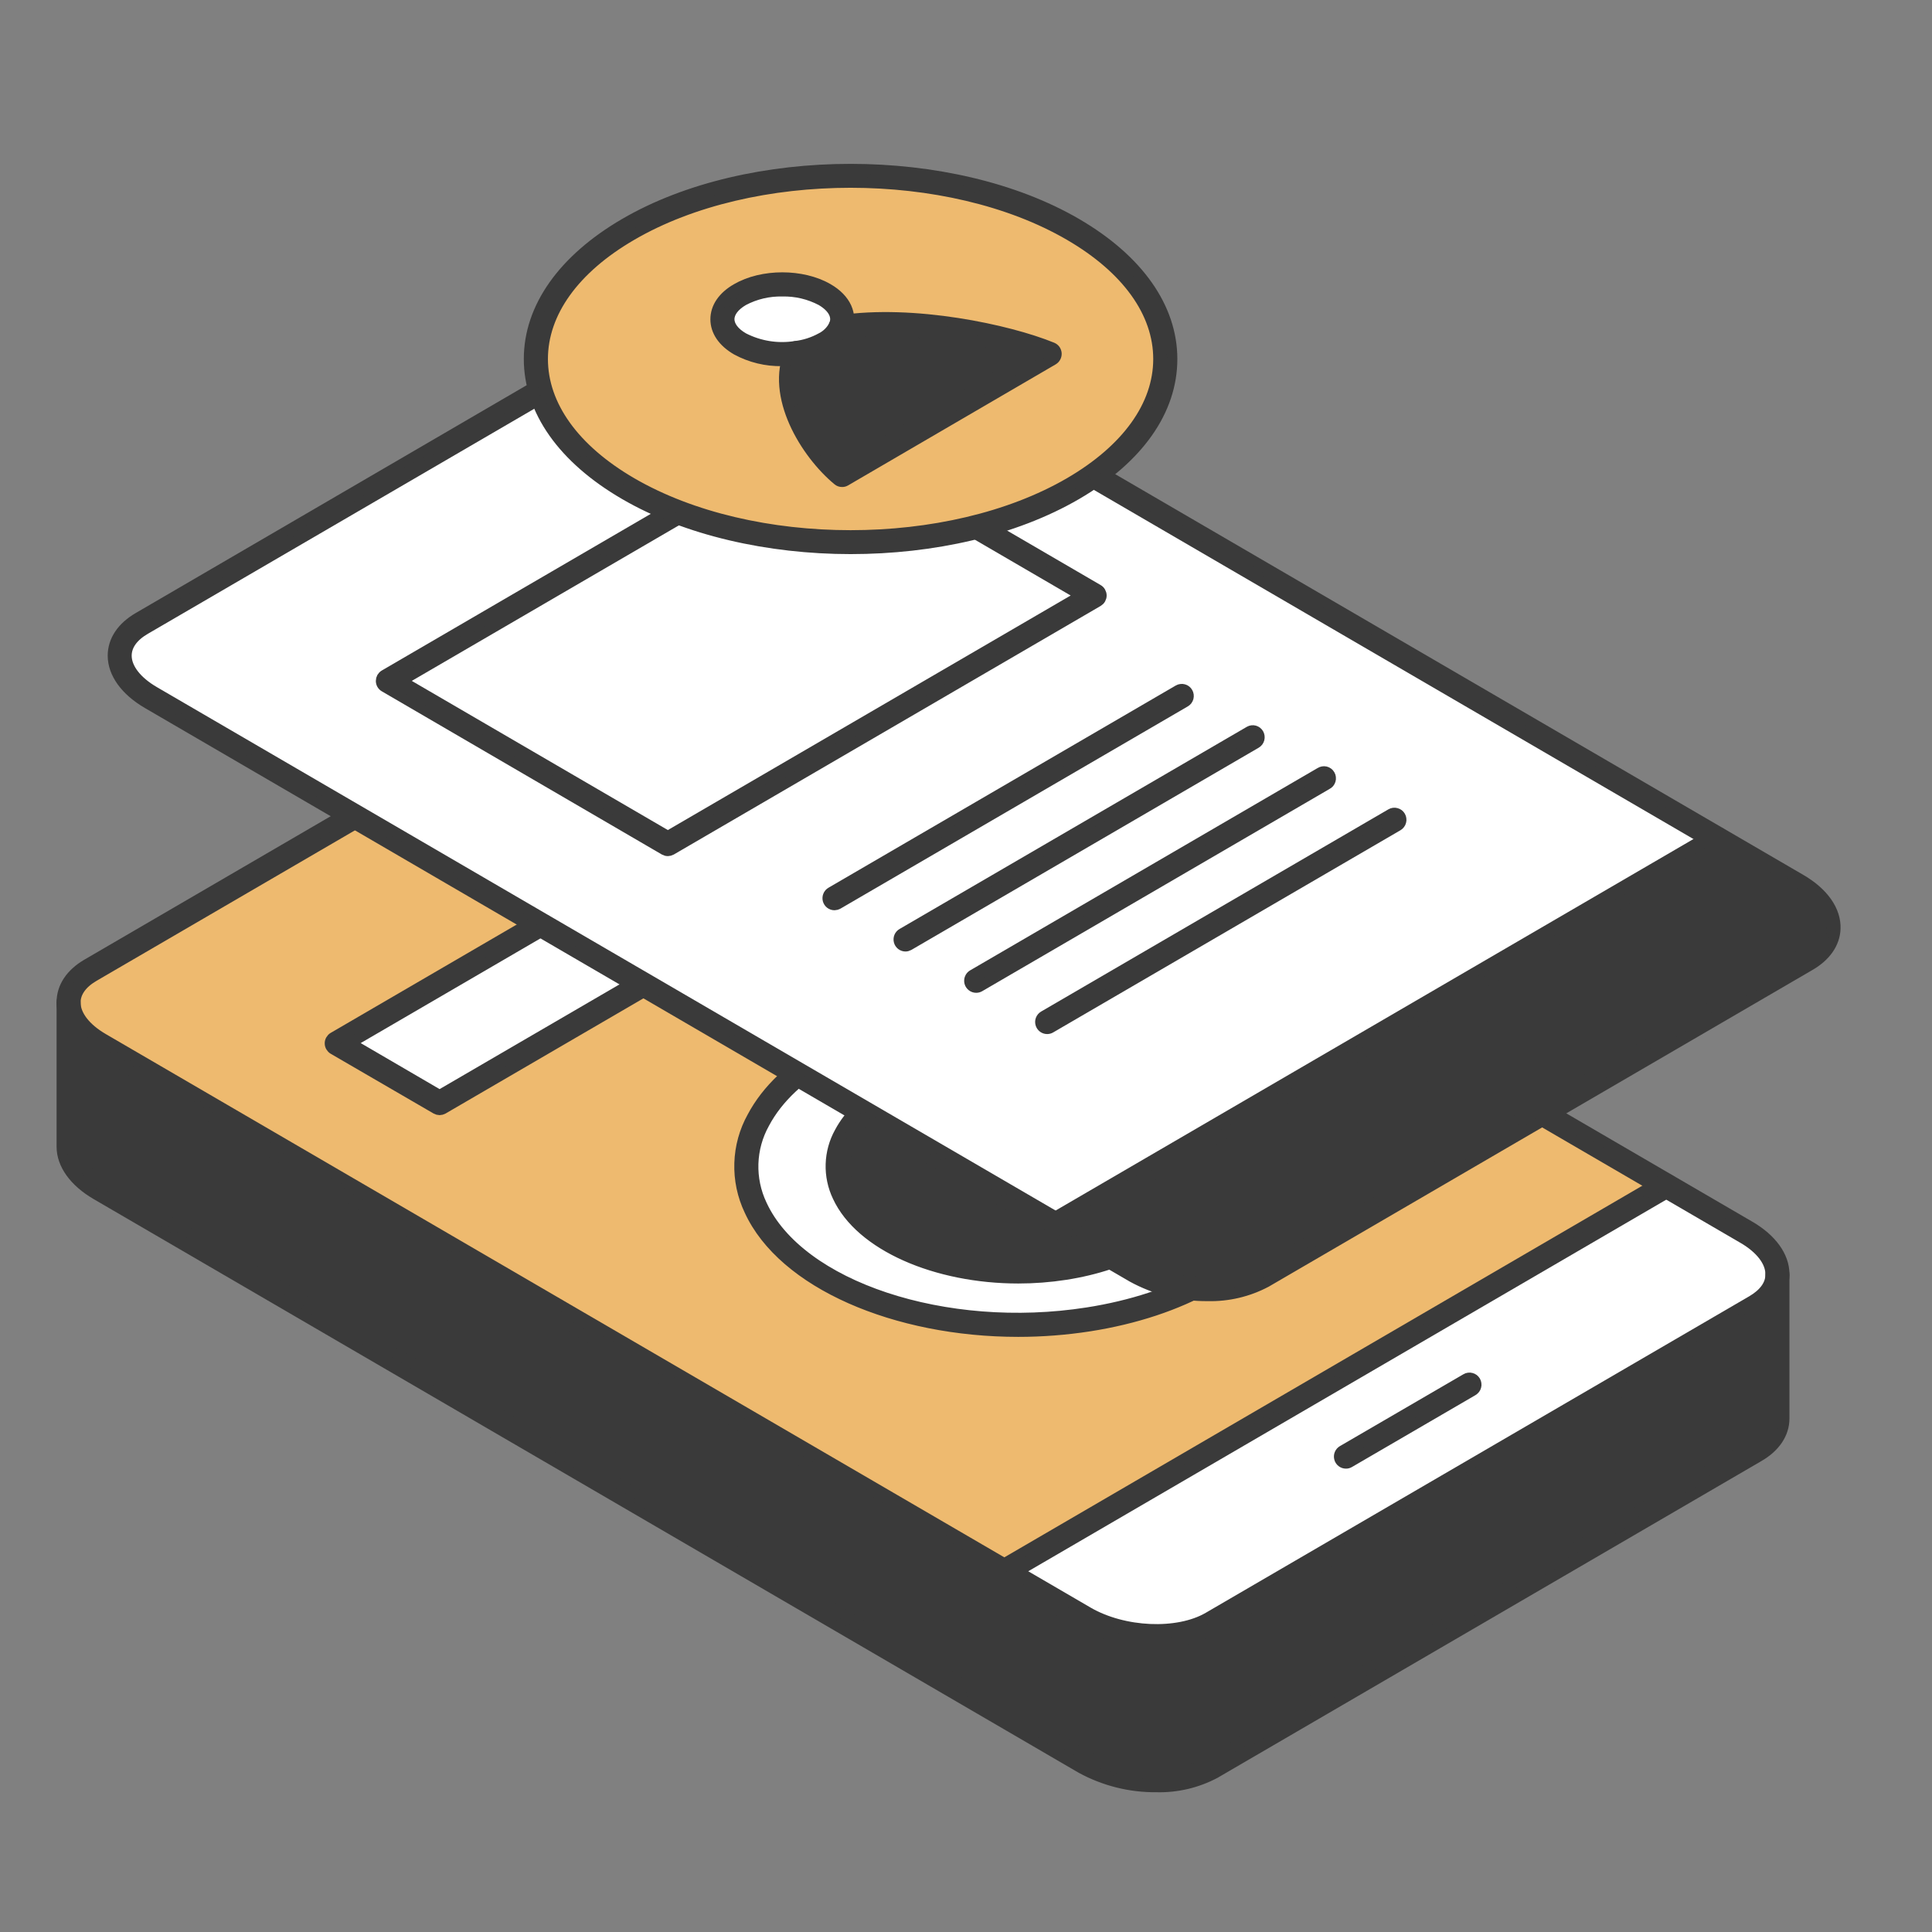 <svg width="56" height="56" viewBox="0 0 56 56" fill="none" xmlns="http://www.w3.org/2000/svg">
<rect x="0" y="0" width="56" height="56" fill="#808080" stroke="none"/>
<path d="M1.988 29.054V33.24C1.988 33.66 2.293 34.105 2.888 34.453L31.435 51.078C32.527 51.714 34.176 51.781 35.119 51.231L50.882 42.052C51.311 41.803 51.519 41.469 51.519 41.119V36.967C51.508 37.305 51.298 37.625 50.882 37.867L35.119 47.046C34.176 47.596 32.527 47.528 31.435 46.892L2.888 30.268C2.293 29.92 1.988 29.48 1.988 29.054Z" fill="#3A3A3A" stroke="#3A3A3A" stroke-width="0.3"/>
<path d="M2.625 28.12C2.196 28.371 1.988 28.704 1.988 29.053C1.988 29.474 2.293 29.919 2.888 30.266L29.116 45.54L48.297 34.369L22.072 19.09C20.981 18.454 19.331 18.387 18.388 18.937L2.625 28.12ZM12.742 31.973L9.76 30.241L22.129 23.038L25.113 24.777L12.742 31.973ZM21.9 35.003C20.775 32.556 23.267 30.043 27.467 29.387C31.666 28.732 35.983 30.186 37.107 32.63C38.231 35.073 35.739 37.589 31.542 38.243C27.345 38.897 23.026 37.448 21.9 35.003Z" fill="#EEBA6F" stroke="#3A3A3A" stroke-width="0.3"/>
<path d="M9.761 30.236L12.744 31.974L25.113 24.77L22.129 23.032L9.761 30.236Z" fill="white" stroke="#3A3A3A" stroke-width="0.3"/>
<path d="M27.467 29.387C23.267 30.043 20.776 32.556 21.901 35.003C23.026 37.45 27.341 38.9 31.541 38.243C35.74 37.586 38.231 35.074 37.106 32.63C35.98 30.185 31.666 28.732 27.467 29.387ZM24.464 34.602C23.718 32.98 25.37 31.315 28.154 30.88C30.937 30.446 33.799 31.413 34.544 33.029C35.288 34.645 33.638 36.317 30.854 36.75C28.07 37.183 25.21 36.222 24.464 34.602Z" fill="white" stroke="#3A3A3A" stroke-width="0.3"/>
<path d="M28.153 30.88C25.369 31.315 23.718 32.98 24.464 34.602C25.21 36.225 28.071 37.185 30.854 36.75C33.636 36.314 35.288 34.65 34.544 33.029C33.799 31.408 30.937 30.446 28.153 30.88Z" fill="#3A3A3A" stroke="#3A3A3A" stroke-width="0.3"/>
<path d="M29.116 45.542L31.435 46.892C32.527 47.528 34.176 47.596 35.119 47.046L50.882 37.873C51.298 37.63 51.508 37.311 51.519 36.972V36.94C51.519 36.518 51.216 36.074 50.619 35.727L48.297 34.376L29.116 45.542Z" fill="white" stroke="#3A3A3A" stroke-width="0.3"/>
<path d="M33.52 47.613C34.111 47.629 34.696 47.491 35.22 47.214L50.981 38.034C51.442 37.767 51.703 37.388 51.718 36.968C51.718 36.961 51.718 36.953 51.718 36.946C51.718 36.94 51.718 36.934 51.718 36.928C51.718 36.417 51.353 35.91 50.717 35.541L22.171 18.917C21.028 18.25 19.286 18.181 18.289 18.763L2.526 27.943C2.051 28.219 1.79 28.609 1.79 29.049C1.79 29.559 2.154 30.065 2.789 30.436L31.336 47.064C32.006 47.431 32.758 47.62 33.52 47.613ZM51.321 36.956V36.965C51.312 37.245 51.126 37.498 50.783 37.7L35.022 46.879C34.133 47.396 32.568 47.327 31.534 46.725L2.987 30.1C2.479 29.803 2.186 29.423 2.186 29.059C2.186 28.768 2.372 28.504 2.725 28.299L18.487 19.119C19.374 18.602 20.939 18.672 21.973 19.274L50.52 35.893C51.03 36.189 51.321 36.569 51.321 36.934V36.956Z" fill="#3A3A3A" stroke="#3A3A3A" stroke-width="0.3"/>
<path d="M29.116 45.742C29.151 45.741 29.185 45.731 29.215 45.714L48.396 34.542C48.419 34.529 48.439 34.512 48.455 34.491C48.47 34.47 48.482 34.446 48.489 34.421C48.495 34.396 48.497 34.369 48.494 34.343C48.49 34.317 48.482 34.292 48.469 34.269C48.456 34.247 48.439 34.227 48.418 34.211C48.397 34.195 48.374 34.183 48.349 34.176C48.324 34.169 48.297 34.168 48.272 34.171C48.246 34.174 48.221 34.183 48.198 34.196L29.017 45.369C28.979 45.391 28.95 45.425 28.933 45.465C28.916 45.506 28.913 45.551 28.924 45.593C28.936 45.636 28.961 45.673 28.995 45.7C29.03 45.727 29.072 45.742 29.116 45.742Z" fill="#3A3A3A" stroke="#3A3A3A" stroke-width="0.3"/>
<path d="M39.012 42.419C39.047 42.42 39.081 42.411 39.111 42.393L42.693 40.308C42.715 40.295 42.735 40.277 42.751 40.256C42.767 40.236 42.779 40.212 42.785 40.187C42.792 40.161 42.794 40.135 42.79 40.109C42.787 40.083 42.779 40.057 42.766 40.035C42.752 40.012 42.735 39.992 42.715 39.976C42.694 39.96 42.67 39.948 42.645 39.942C42.62 39.935 42.594 39.933 42.568 39.937C42.542 39.94 42.517 39.948 42.495 39.962L38.913 42.046C38.876 42.068 38.846 42.102 38.829 42.143C38.812 42.184 38.81 42.229 38.821 42.271C38.832 42.314 38.857 42.351 38.892 42.378C38.926 42.405 38.969 42.419 39.012 42.419Z" fill="#3A3A3A" stroke="#3A3A3A" stroke-width="0.3"/>
<path d="M12.742 32.173C12.777 32.172 12.811 32.163 12.841 32.146L25.212 24.943C25.243 24.926 25.268 24.9 25.285 24.87C25.303 24.84 25.312 24.805 25.312 24.77C25.312 24.735 25.303 24.7 25.285 24.67C25.268 24.64 25.243 24.614 25.212 24.597L22.228 22.865C22.198 22.847 22.164 22.838 22.129 22.838C22.094 22.838 22.06 22.847 22.03 22.865L9.661 30.068C9.631 30.085 9.606 30.111 9.589 30.141C9.571 30.171 9.562 30.206 9.562 30.241C9.562 30.276 9.571 30.311 9.589 30.341C9.606 30.371 9.631 30.397 9.661 30.414L12.643 32.146C12.674 32.163 12.708 32.172 12.742 32.173ZM24.717 24.77L12.742 31.742L10.157 30.234L22.129 23.262L24.717 24.77Z" fill="#3A3A3A" stroke="#3A3A3A" stroke-width="0.3"/>
<path d="M33.52 51.799C34.111 51.814 34.696 51.677 35.22 51.399L50.981 42.219C51.456 41.944 51.718 41.553 51.718 41.114V36.94C51.718 36.887 51.697 36.837 51.66 36.799C51.623 36.761 51.572 36.74 51.52 36.74C51.467 36.74 51.417 36.761 51.38 36.799C51.342 36.837 51.322 36.887 51.322 36.94V41.126C51.322 41.417 51.135 41.681 50.783 41.886L35.022 51.065C34.133 51.583 32.568 51.514 31.534 50.912L2.987 34.276C2.479 33.979 2.186 33.599 2.186 33.234V29.054C2.186 29.001 2.165 28.95 2.128 28.913C2.091 28.875 2.04 28.854 1.988 28.854C1.935 28.854 1.885 28.875 1.848 28.913C1.81 28.95 1.79 29.001 1.79 29.054V33.238C1.79 33.75 2.154 34.256 2.789 34.626L31.336 51.251C32.006 51.618 32.758 51.806 33.52 51.799Z" fill="#3A3A3A" stroke="#3A3A3A" stroke-width="0.3"/>
<path d="M29.515 38.6C30.203 38.6 30.89 38.547 31.571 38.442C34.262 38.022 36.367 36.832 37.202 35.259C37.432 34.847 37.56 34.385 37.575 33.912C37.59 33.44 37.492 32.97 37.288 32.544C36.131 30.026 31.712 28.521 27.438 29.189C24.746 29.608 22.641 30.798 21.807 32.37C21.577 32.782 21.449 33.245 21.435 33.717C21.42 34.19 21.519 34.66 21.722 35.086C22.693 37.207 25.962 38.6 29.515 38.6ZM29.515 29.43C32.913 29.43 36.019 30.735 36.928 32.713C37.105 33.084 37.191 33.491 37.177 33.902C37.164 34.312 37.053 34.713 36.853 35.071C36.078 36.537 34.08 37.645 31.513 38.046C27.401 38.689 23.171 37.285 22.081 34.919C21.905 34.549 21.82 34.141 21.833 33.73C21.846 33.32 21.957 32.918 22.157 32.56C22.932 31.095 24.93 29.985 27.498 29.584C28.165 29.481 28.839 29.429 29.513 29.43H29.515Z" fill="#3A3A3A" stroke="#3A3A3A" stroke-width="0.3"/>
<path d="M29.515 37.053C29.973 37.053 30.431 37.018 30.884 36.948C32.688 36.667 34.103 35.865 34.665 34.805C34.823 34.522 34.911 34.204 34.921 33.88C34.931 33.555 34.864 33.232 34.723 32.94C33.945 31.247 30.985 30.232 28.12 30.675C26.314 30.956 24.9 31.758 24.337 32.819C24.179 33.102 24.092 33.419 24.082 33.744C24.072 34.069 24.14 34.391 24.28 34.684C24.939 36.109 27.134 37.053 29.515 37.053ZM29.515 30.975C31.74 30.975 33.771 31.825 34.364 33.114C34.476 33.35 34.531 33.61 34.522 33.871C34.514 34.132 34.444 34.388 34.316 34.616C33.811 35.567 32.506 36.29 30.824 36.553C28.126 36.974 25.354 36.061 24.643 34.518C24.531 34.282 24.477 34.023 24.485 33.761C24.493 33.5 24.564 33.244 24.691 33.016C25.195 32.065 26.501 31.34 28.184 31.078C28.624 31.009 29.069 30.975 29.515 30.975Z" fill="#3A3A3A" stroke="#3A3A3A" stroke-width="0.3"/>
<path d="M4.107 18.071C3.679 18.321 3.469 18.654 3.469 19.003C3.469 19.424 3.776 19.869 4.371 20.217L30.598 35.491L49.779 24.318L23.554 9.046C22.464 8.41 20.814 8.342 19.869 8.892L4.107 18.071ZM19.358 24.465L11.242 19.736L23.611 12.533L31.728 17.261L19.358 24.465Z" fill="white" stroke="#3A3A3A" stroke-width="0.3"/>
<path d="M11.242 19.737L19.358 24.465L31.728 17.262L23.611 12.533L11.242 19.737Z" fill="white" stroke="#3A3A3A" stroke-width="0.3"/>
<path d="M30.598 35.492L32.917 36.843C34.009 37.478 35.658 37.546 36.602 36.996L52.365 27.818C52.779 27.576 52.989 27.256 53.001 26.917C53.017 26.486 52.712 26.026 52.1 25.671L49.779 24.32L30.598 35.492Z" fill="#3A3A3A" stroke="#3A3A3A" stroke-width="0.3"/>
<path d="M35.002 37.564C35.593 37.579 36.178 37.441 36.701 37.164L52.462 27.984C52.923 27.718 53.185 27.338 53.199 26.919C53.219 26.394 52.855 25.873 52.2 25.492L23.653 8.867C22.509 8.201 20.767 8.132 19.77 8.714L4.009 17.899C3.534 18.175 3.272 18.565 3.272 19.005C3.272 19.515 3.637 20.021 4.273 20.391L32.819 37.016C33.489 37.383 34.24 37.571 35.002 37.564ZM21.47 8.718C22.162 8.712 22.843 8.885 23.451 9.219L52.001 25.844C52.53 26.149 52.818 26.536 52.803 26.909C52.794 27.19 52.608 27.442 52.264 27.645L36.503 36.824C35.616 37.341 34.051 37.272 33.016 36.67L4.47 20.045C3.961 19.748 3.667 19.368 3.667 19.005C3.667 18.713 3.854 18.449 4.206 18.244L19.968 9.064C20.431 8.822 20.948 8.702 21.47 8.718Z" fill="#3A3A3A" stroke="#3A3A3A" stroke-width="0.3"/>
<path d="M30.598 35.691C30.633 35.691 30.667 35.682 30.697 35.664L49.879 24.493C49.925 24.466 49.958 24.423 49.972 24.372C49.985 24.32 49.978 24.266 49.952 24.22C49.926 24.174 49.882 24.14 49.832 24.127C49.781 24.113 49.727 24.12 49.681 24.147L30.499 35.319C30.46 35.341 30.43 35.374 30.413 35.415C30.396 35.456 30.393 35.501 30.405 35.544C30.416 35.587 30.441 35.624 30.476 35.651C30.511 35.677 30.554 35.691 30.598 35.691Z" fill="#3A3A3A" stroke="#3A3A3A" stroke-width="0.3"/>
<path d="M19.358 24.665C19.393 24.664 19.427 24.655 19.457 24.638L31.827 17.434C31.857 17.416 31.883 17.391 31.9 17.361C31.917 17.33 31.927 17.296 31.927 17.261C31.927 17.226 31.917 17.191 31.9 17.161C31.883 17.13 31.857 17.105 31.827 17.088L23.71 12.36C23.68 12.342 23.645 12.333 23.611 12.333C23.576 12.333 23.542 12.342 23.512 12.36L11.143 19.564C11.113 19.581 11.088 19.607 11.07 19.637C11.053 19.667 11.044 19.701 11.044 19.736C11.044 19.772 11.053 19.806 11.07 19.836C11.088 19.867 11.113 19.892 11.143 19.909L19.259 24.638C19.29 24.655 19.324 24.665 19.358 24.665ZM31.332 17.261L19.358 24.233L11.638 19.736L23.611 12.764L31.332 17.261Z" fill="#3A3A3A" stroke="#3A3A3A" stroke-width="0.3"/>
<path d="M24.188 26.234C24.222 26.233 24.256 26.224 24.287 26.207L34.353 20.346C34.376 20.333 34.396 20.315 34.412 20.295C34.428 20.274 34.439 20.25 34.446 20.225C34.453 20.199 34.454 20.173 34.451 20.147C34.448 20.121 34.439 20.096 34.426 20.073C34.413 20.05 34.396 20.03 34.375 20.014C34.355 19.998 34.331 19.986 34.306 19.98C34.281 19.973 34.254 19.971 34.229 19.975C34.203 19.978 34.178 19.986 34.155 20L24.089 25.861C24.051 25.883 24.021 25.917 24.005 25.958C23.988 25.998 23.985 26.043 23.996 26.086C24.008 26.128 24.032 26.166 24.067 26.193C24.102 26.22 24.144 26.234 24.188 26.234Z" fill="#3A3A3A" stroke="#3A3A3A" stroke-width="0.3"/>
<path d="M26.242 27.43C26.277 27.43 26.311 27.421 26.341 27.404L36.41 21.542C36.455 21.515 36.488 21.472 36.501 21.421C36.514 21.369 36.507 21.315 36.481 21.269C36.455 21.224 36.413 21.192 36.364 21.178C36.314 21.164 36.261 21.171 36.217 21.196L26.149 27.057C26.111 27.079 26.081 27.113 26.064 27.154C26.048 27.194 26.045 27.239 26.056 27.282C26.067 27.325 26.092 27.362 26.127 27.389C26.162 27.416 26.204 27.43 26.248 27.43H26.242Z" fill="#3A3A3A" stroke="#3A3A3A" stroke-width="0.3"/>
<path d="M28.296 28.627C28.331 28.627 28.365 28.618 28.395 28.6L38.463 22.738C38.487 22.726 38.509 22.709 38.527 22.689C38.544 22.668 38.557 22.643 38.565 22.617C38.573 22.591 38.576 22.563 38.572 22.536C38.569 22.509 38.561 22.483 38.547 22.459C38.534 22.435 38.515 22.415 38.493 22.398C38.472 22.382 38.447 22.371 38.42 22.364C38.394 22.358 38.366 22.358 38.34 22.363C38.313 22.368 38.288 22.378 38.265 22.393L28.197 28.255C28.159 28.276 28.129 28.31 28.112 28.351C28.095 28.392 28.092 28.437 28.103 28.48C28.114 28.522 28.14 28.56 28.175 28.586C28.209 28.613 28.252 28.627 28.296 28.627Z" fill="#3A3A3A" stroke="#3A3A3A" stroke-width="0.3"/>
<path d="M30.352 29.823C30.387 29.823 30.421 29.814 30.451 29.796L40.518 23.935C40.541 23.922 40.56 23.904 40.576 23.883C40.592 23.863 40.604 23.839 40.61 23.813C40.617 23.788 40.619 23.762 40.615 23.736C40.612 23.709 40.604 23.684 40.591 23.662C40.578 23.639 40.56 23.619 40.54 23.603C40.519 23.587 40.495 23.575 40.47 23.569C40.445 23.562 40.419 23.56 40.393 23.563C40.367 23.567 40.342 23.575 40.32 23.588L30.253 29.45C30.215 29.472 30.186 29.506 30.169 29.546C30.152 29.587 30.149 29.632 30.161 29.675C30.172 29.717 30.197 29.755 30.232 29.782C30.266 29.808 30.308 29.823 30.352 29.823Z" fill="#3A3A3A" stroke="#3A3A3A" stroke-width="0.3"/>
<path d="M21.441 8.538C20.763 8.938 20.763 9.573 21.441 9.967C21.944 10.229 22.517 10.323 23.076 10.234C23.363 10.199 23.642 10.108 23.896 9.967C24.098 9.864 24.259 9.696 24.355 9.489C24.487 9.16 24.34 8.797 23.896 8.537C23.224 8.142 22.125 8.142 21.441 8.538Z" fill="white" stroke="#3A3A3A" stroke-width="0.3"/>
<path d="M23.082 10.237C22.562 11.403 23.456 12.978 24.403 13.768L30.421 10.262C29.066 9.708 26.363 9.187 24.358 9.489C24.262 9.696 24.1 9.864 23.898 9.967C23.645 10.108 23.366 10.199 23.078 10.234L23.082 10.237Z" fill="#3A3A3A" stroke="#3A3A3A" stroke-width="0.3"/>
<path d="M23.902 8.537C24.346 8.803 24.499 9.16 24.362 9.489C26.367 9.187 29.07 9.708 30.425 10.262L24.407 13.768C23.455 12.978 22.558 11.403 23.086 10.237C22.527 10.325 21.954 10.232 21.451 9.97C20.774 9.571 20.774 8.936 21.451 8.541C22.129 8.145 23.224 8.142 23.902 8.537ZM18.206 6.65C14.64 8.725 14.64 12.087 18.206 14.162C21.771 16.238 27.543 16.235 31.104 14.162C34.664 12.089 34.669 8.725 31.104 6.65C27.538 4.576 21.767 4.57 18.206 6.65Z" fill="#EEBA6F" stroke="#3A3A3A" stroke-width="0.3"/>
<path d="M22.666 10.463C22.815 10.463 22.963 10.452 23.11 10.431C23.423 10.393 23.725 10.294 24 10.141C24.24 10.016 24.431 9.814 24.544 9.567C24.727 9.127 24.519 8.666 24.002 8.368C23.257 7.935 22.092 7.936 21.349 8.368C20.953 8.595 20.741 8.91 20.741 9.255C20.741 9.6 20.956 9.914 21.349 10.142C21.754 10.361 22.207 10.471 22.666 10.463ZM22.677 8.444C23.069 8.435 23.456 8.527 23.804 8.71C24.144 8.91 24.282 9.166 24.18 9.412C24.1 9.577 23.968 9.711 23.805 9.793C23.573 9.921 23.32 10.003 23.057 10.034C22.542 10.117 22.013 10.032 21.548 9.793C21.284 9.64 21.139 9.447 21.139 9.252C21.139 9.058 21.284 8.864 21.548 8.71C21.896 8.526 22.285 8.435 22.677 8.444Z" fill="#3A3A3A" stroke="#3A3A3A" stroke-width="0.3"/>
<path d="M24.408 13.966C24.443 13.967 24.477 13.958 24.507 13.94L30.525 10.431C30.557 10.412 30.583 10.384 30.6 10.351C30.618 10.318 30.625 10.28 30.623 10.243C30.62 10.206 30.607 10.17 30.586 10.14C30.564 10.11 30.534 10.087 30.5 10.073C29.227 9.552 26.472 8.964 24.334 9.288C24.282 9.296 24.234 9.324 24.203 9.367C24.171 9.41 24.157 9.464 24.165 9.517C24.173 9.57 24.201 9.618 24.244 9.65C24.286 9.682 24.34 9.695 24.392 9.688C26.26 9.405 28.618 9.844 29.961 10.302L24.431 13.524C23.518 12.709 22.829 11.293 23.263 10.318C23.274 10.294 23.28 10.268 23.28 10.242C23.281 10.215 23.277 10.189 23.268 10.165C23.258 10.14 23.244 10.118 23.227 10.099C23.209 10.079 23.187 10.064 23.163 10.053C23.14 10.043 23.114 10.037 23.088 10.036C23.062 10.035 23.036 10.04 23.012 10.049C22.988 10.058 22.965 10.072 22.946 10.09C22.927 10.108 22.912 10.13 22.901 10.154C22.312 11.475 23.354 13.152 24.283 13.921C24.318 13.951 24.362 13.967 24.408 13.966Z" fill="#3A3A3A" stroke="#3A3A3A" stroke-width="0.3"/>
<path d="M24.655 15.911C27.032 15.911 29.397 15.386 31.203 14.335C33.008 13.284 33.976 11.898 33.976 10.406C33.976 8.914 32.992 7.518 31.203 6.477C27.592 4.374 21.717 4.374 18.107 6.477C16.321 7.518 15.333 8.912 15.333 10.406C15.333 11.899 16.317 13.295 18.107 14.335C19.896 15.376 22.284 15.911 24.655 15.911ZM24.655 5.293C26.954 5.293 29.253 5.803 31.005 6.824C32.663 7.789 33.577 9.062 33.577 10.406C33.577 11.75 32.664 13.022 31.005 13.989C27.504 16.027 21.807 16.027 18.305 13.989C16.646 13.023 15.732 11.75 15.732 10.406C15.732 9.062 16.646 7.789 18.305 6.824C20.056 5.803 22.355 5.293 24.655 5.293Z" fill="#3A3A3A" stroke="#3A3A3A" stroke-width="0.3"/>
</svg>
